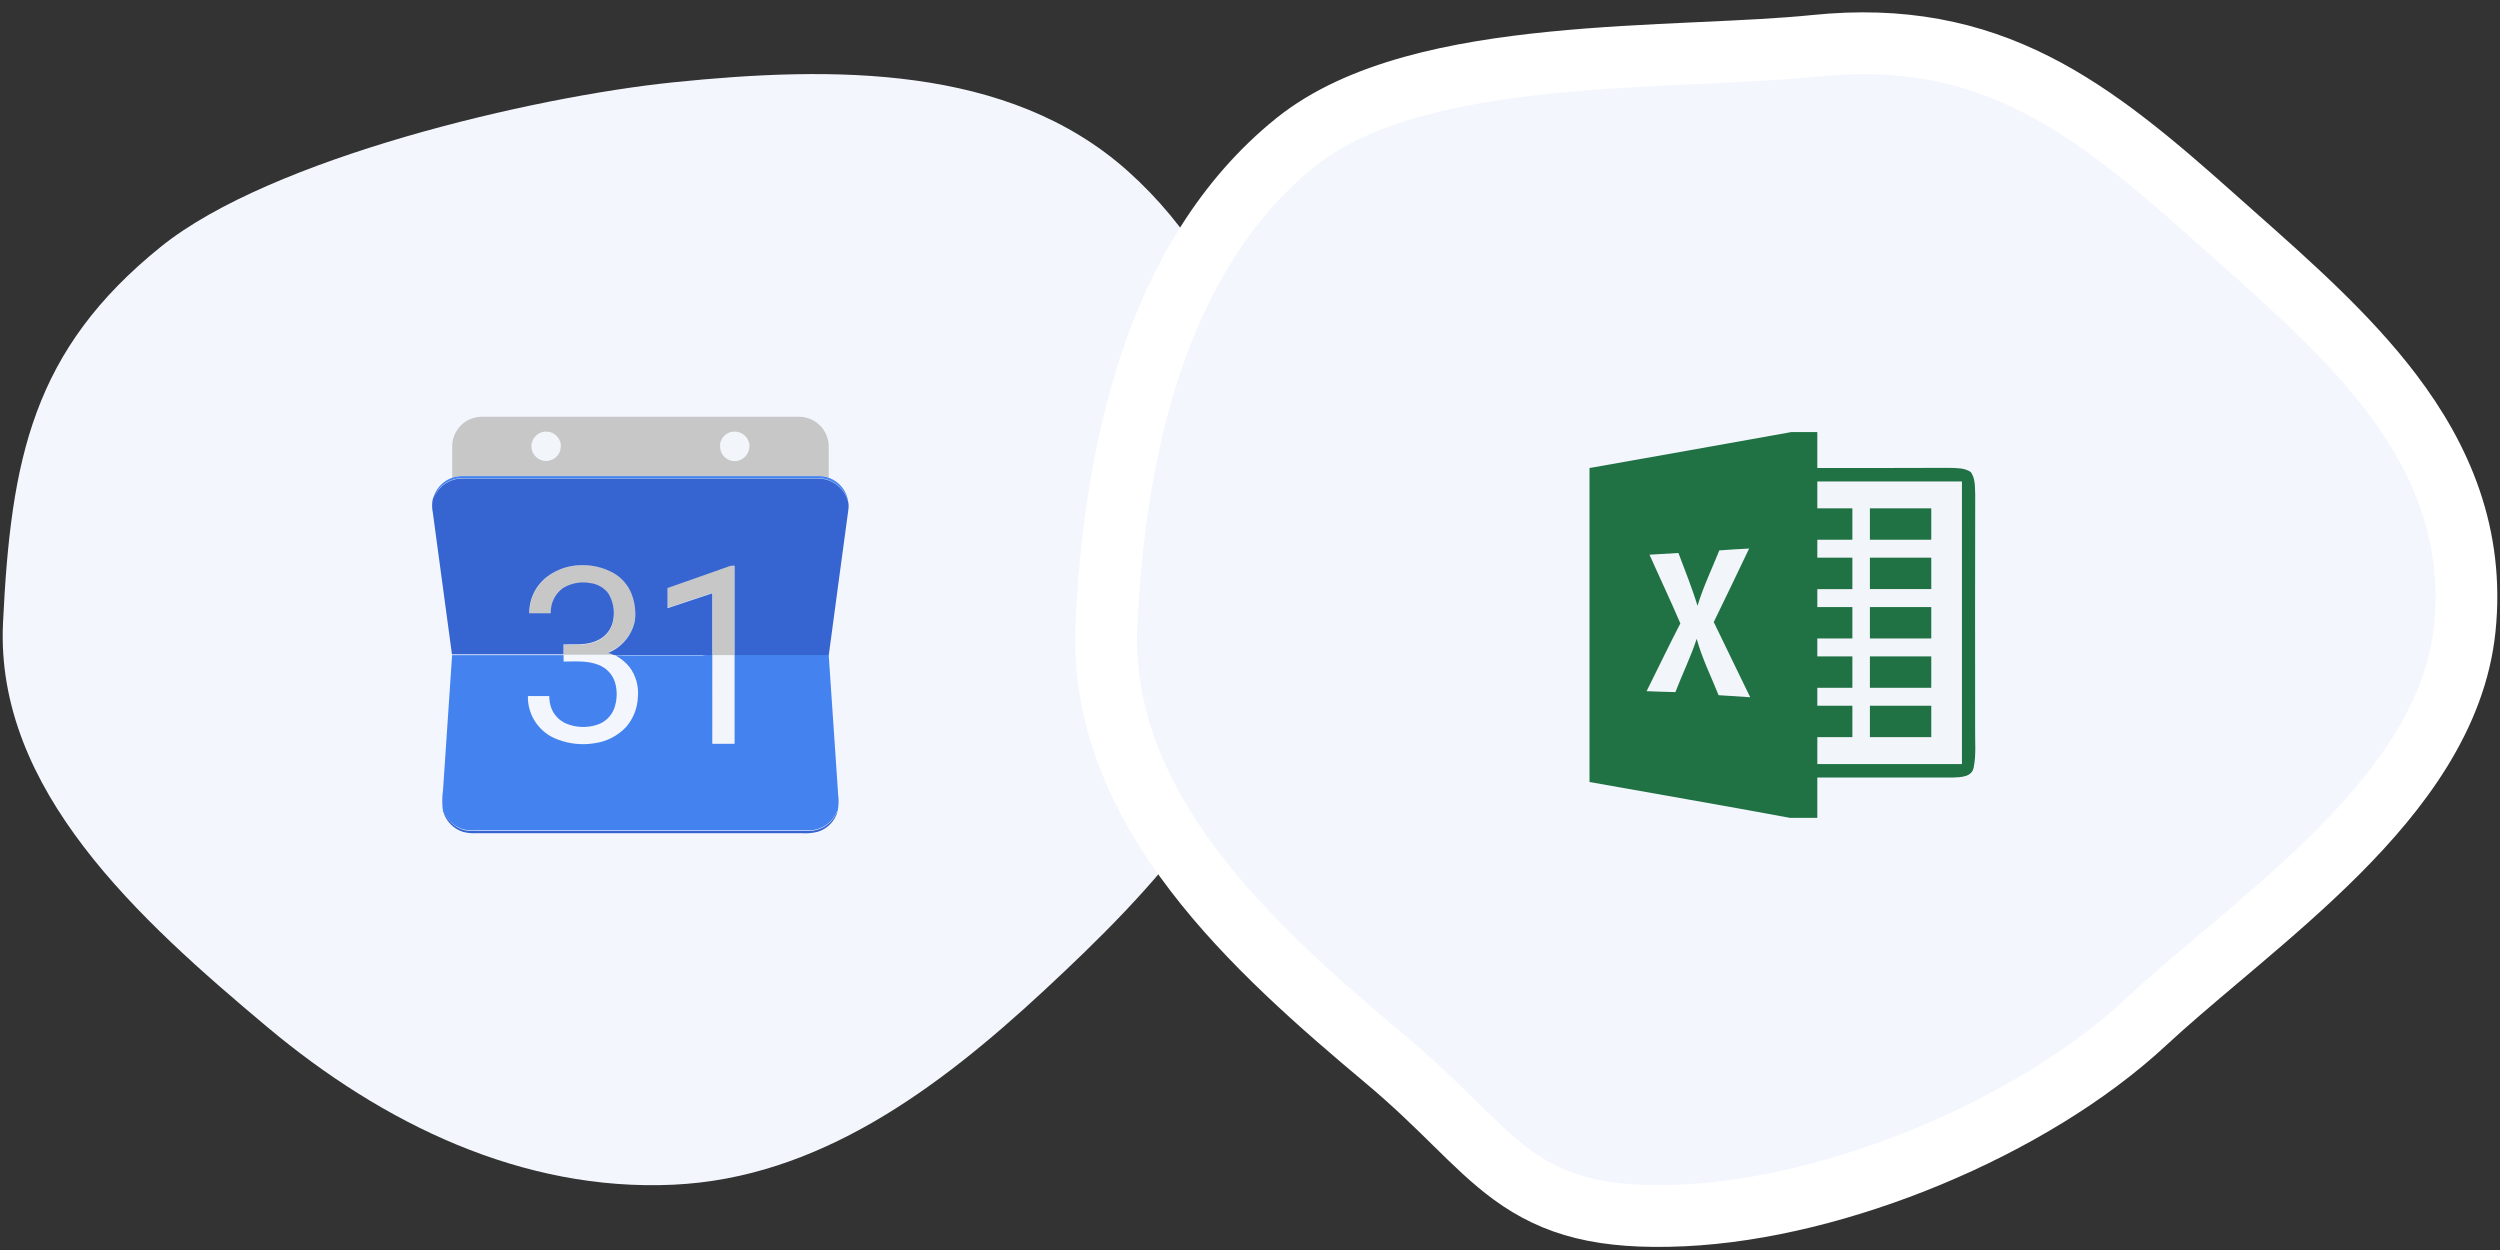 <svg width="162" height="81" viewBox="0 0 162 81" fill="none" xmlns="http://www.w3.org/2000/svg">
<rect x="0" y="0" width="162" height="81" fill="#333333" stroke="none"/>
<path fill-rule="evenodd" clip-rule="evenodd" d="M43.633 5.334C53.971 4.274 65.324 4.17 73.064 11.07C81.073 18.21 84.002 29.707 82.912 40.352C81.913 50.108 74.832 57.531 67.621 64.217C60.75 70.588 53.015 76.335 43.633 76.769C33.851 77.221 24.798 72.821 17.309 66.543C8.989 59.567 -0.323 51.164 0.196 40.352C0.705 29.719 2.116 22.686 10.429 15.985C17.549 10.245 34.517 6.27 43.633 5.334Z" fill="#F3F7FD"/>
<path d="M35.16 27.99C35.366 27.946 35.581 27.965 35.777 28.045C35.916 28.106 36.038 28.199 36.135 28.316C36.231 28.434 36.298 28.572 36.33 28.72C36.365 28.929 36.337 29.144 36.25 29.338C36.153 29.529 35.996 29.684 35.802 29.776C35.608 29.868 35.389 29.892 35.179 29.846C34.967 29.795 34.779 29.674 34.645 29.503C34.511 29.332 34.438 29.121 34.439 28.904C34.444 28.694 34.516 28.491 34.646 28.326C34.776 28.161 34.956 28.043 35.16 27.99Z" fill="#F2F5F9"/>
<path d="M47.385 27.989C47.593 27.945 47.81 27.966 48.006 28.05C48.163 28.123 48.298 28.237 48.396 28.381C48.494 28.524 48.551 28.691 48.562 28.864C48.566 28.998 48.542 29.131 48.493 29.256C48.444 29.381 48.37 29.495 48.276 29.591C48.168 29.701 48.035 29.783 47.888 29.83C47.741 29.877 47.585 29.887 47.433 29.86C47.281 29.832 47.138 29.767 47.017 29.672C46.896 29.576 46.8 29.452 46.739 29.311C46.662 29.121 46.638 28.915 46.668 28.713C46.708 28.537 46.796 28.376 46.923 28.248C47.05 28.12 47.21 28.031 47.385 27.989Z" fill="#F2F5F9"/>
<path d="M46.159 42.441H47.61C47.61 44.37 47.61 46.3 47.61 48.208H46.166C46.159 46.275 46.166 44.364 46.159 42.441Z" fill="#F2F5F9"/>
<path d="M30.486 27.15C30.793 27.032 31.123 26.982 31.451 27.005H51.772C52.03 27.005 52.285 27.057 52.522 27.157C52.759 27.256 52.974 27.403 53.154 27.587C53.334 27.772 53.475 27.99 53.569 28.23C53.663 28.47 53.708 28.726 53.702 28.983C53.702 29.627 53.702 30.299 53.702 30.958C53.482 30.882 53.25 30.846 53.017 30.852H30.023C29.779 30.846 29.535 30.881 29.302 30.958C29.302 30.273 29.302 29.591 29.302 28.906C29.307 28.53 29.422 28.163 29.632 27.851C29.842 27.539 30.139 27.295 30.486 27.15ZM35.163 27.989C34.958 28.041 34.776 28.159 34.645 28.325C34.513 28.491 34.44 28.695 34.436 28.906C34.435 29.123 34.508 29.335 34.642 29.506C34.776 29.677 34.964 29.798 35.176 29.849C35.385 29.895 35.604 29.87 35.798 29.778C35.992 29.686 36.15 29.532 36.247 29.34C36.334 29.147 36.362 28.932 36.327 28.723C36.294 28.575 36.227 28.436 36.131 28.319C36.035 28.201 35.913 28.108 35.774 28.047C35.58 27.967 35.365 27.947 35.16 27.989H35.163ZM47.385 27.989C47.21 28.032 47.05 28.122 46.924 28.251C46.798 28.379 46.71 28.541 46.671 28.716C46.641 28.919 46.665 29.125 46.742 29.314C46.804 29.456 46.899 29.58 47.02 29.675C47.142 29.771 47.284 29.836 47.436 29.863C47.588 29.891 47.744 29.881 47.891 29.834C48.038 29.787 48.171 29.705 48.279 29.594C48.373 29.499 48.447 29.385 48.496 29.26C48.545 29.135 48.569 29.002 48.565 28.867C48.554 28.694 48.497 28.527 48.399 28.384C48.301 28.241 48.166 28.127 48.009 28.054C47.813 27.968 47.595 27.946 47.385 27.989Z" fill="#C7C7C7"/>
<path d="M47.272 36.673C47.382 36.636 47.499 36.625 47.613 36.641C47.613 38.571 47.613 40.501 47.613 42.43V42.447H46.163V42.414C46.163 41.081 46.163 39.748 46.163 38.416C45.198 38.738 44.233 39.06 43.268 39.381C43.268 38.947 43.268 38.51 43.268 38.075C44.599 37.609 45.925 37.146 47.272 36.673Z" fill="#C7C7C7"/>
<path d="M35.474 37.365C36.087 36.907 36.826 36.649 37.591 36.626C38.348 36.577 39.103 36.742 39.771 37.102C40.292 37.403 40.697 37.869 40.923 38.427C41.142 38.983 41.219 39.586 41.148 40.18C41.055 40.643 40.848 41.076 40.547 41.44C40.245 41.804 39.858 42.089 39.421 42.267C39.543 42.304 39.661 42.351 39.775 42.409C39.7 42.423 39.625 42.43 39.549 42.428C38.543 42.428 37.536 42.428 36.529 42.428C36.529 42.209 36.529 41.99 36.529 41.785C37.256 41.769 38.022 41.855 38.7 41.537C38.978 41.418 39.221 41.23 39.406 40.989C39.59 40.749 39.709 40.466 39.752 40.167C39.853 39.584 39.739 38.983 39.43 38.478C39.29 38.294 39.113 38.14 38.911 38.025C38.71 37.911 38.487 37.839 38.256 37.812C37.635 37.694 36.991 37.819 36.459 38.16C36.211 38.346 36.012 38.59 35.88 38.87C35.748 39.15 35.686 39.458 35.699 39.768C35.233 39.768 34.767 39.768 34.3 39.768C34.303 39.511 34.336 39.255 34.397 39.006C34.558 38.352 34.938 37.773 35.474 37.365Z" fill="#C7C7C7"/>
<path d="M29.303 30.958C29.535 30.882 29.779 30.846 30.023 30.852H53.017C53.25 30.846 53.482 30.882 53.702 30.958C54.037 31.077 54.332 31.286 54.556 31.561C54.779 31.837 54.922 32.169 54.969 32.521C54.844 32.025 54.536 31.593 54.107 31.312C53.793 31.107 53.428 30.995 53.052 30.99C45.363 30.99 37.674 30.99 29.985 30.99C29.694 30.984 29.406 31.043 29.141 31.163C28.876 31.283 28.641 31.46 28.453 31.682C28.294 31.886 28.16 32.108 28.055 32.344C28.129 32.027 28.282 31.733 28.5 31.491C28.718 31.248 28.994 31.065 29.303 30.958Z" fill="#4483EF"/>
<path d="M46.131 42.414H46.157V42.43C46.157 44.36 46.157 46.29 46.157 48.197H47.601C47.601 46.267 47.601 44.338 47.601 42.43V42.414H47.623C47.837 42.426 48.052 42.426 48.266 42.414C50.078 42.414 51.889 42.414 53.699 42.414C53.908 45.444 54.104 48.474 54.313 51.501C54.361 51.847 54.35 52.2 54.281 52.543C54.201 52.648 54.133 52.763 54.078 52.884C53.908 53.163 53.669 53.394 53.384 53.556C53.099 53.717 52.778 53.803 52.451 53.807C45.225 53.807 38 53.807 30.776 53.807C30.548 53.821 30.32 53.804 30.097 53.758C29.845 53.698 29.608 53.589 29.399 53.436C29.19 53.284 29.013 53.092 28.878 52.871C28.83 52.768 28.773 52.67 28.708 52.578C28.64 52.12 28.64 51.654 28.708 51.195C28.907 48.281 29.097 45.367 29.296 42.453C31.704 42.453 34.112 42.453 36.52 42.453C36.52 42.591 36.52 42.73 36.52 42.868C37.282 42.868 38.083 42.791 38.804 43.093C39.049 43.188 39.269 43.336 39.45 43.527C39.63 43.718 39.765 43.946 39.846 44.196C40.015 44.76 39.998 45.363 39.798 45.917C39.701 46.172 39.546 46.401 39.346 46.585C39.145 46.77 38.905 46.906 38.643 46.981C38.003 47.177 37.316 47.145 36.697 46.892C36.459 46.791 36.245 46.639 36.071 46.448C35.897 46.256 35.767 46.029 35.69 45.782C35.625 45.562 35.591 45.333 35.591 45.103H34.208C34.193 45.72 34.374 46.325 34.725 46.832C35.076 47.34 35.578 47.723 36.16 47.927C36.915 48.211 37.731 48.292 38.527 48.162C39.31 48.056 40.032 47.683 40.573 47.107C41.044 46.562 41.313 45.871 41.335 45.151C41.398 44.463 41.205 43.776 40.792 43.222C40.537 42.914 40.226 42.658 39.875 42.469C40.041 42.458 40.207 42.458 40.373 42.469H45.491C45.703 42.434 45.925 42.453 46.131 42.414Z" fill="#4483EF"/>
<path d="M28.453 31.701C28.641 31.479 28.876 31.302 29.14 31.183C29.405 31.063 29.694 31.004 29.984 31.01C37.673 31.01 45.363 31.01 53.052 31.01C53.427 31.015 53.793 31.126 54.107 31.331C54.536 31.612 54.843 32.044 54.969 32.541C54.998 32.715 54.998 32.892 54.969 33.065C54.551 36.195 54.117 39.321 53.705 42.45H48.498C48.208 42.45 47.919 42.45 47.629 42.45H47.607C47.607 40.521 47.607 38.591 47.607 36.661C47.492 36.645 47.375 36.656 47.266 36.693C45.931 37.166 44.593 37.629 43.258 38.105C43.258 38.539 43.258 38.977 43.258 39.411C44.223 39.089 45.188 38.768 46.153 38.446C46.153 39.78 46.153 41.112 46.153 42.444H46.127C44.107 42.444 42.087 42.444 40.068 42.444C39.969 42.464 39.867 42.464 39.768 42.444C39.655 42.387 39.536 42.339 39.415 42.303C39.852 42.124 40.239 41.84 40.541 41.476C40.842 41.112 41.048 40.679 41.142 40.215C41.213 39.621 41.136 39.019 40.917 38.462C40.691 37.905 40.286 37.438 39.765 37.137C39.103 36.766 38.349 36.589 37.591 36.626C36.828 36.645 36.089 36.899 35.475 37.353C34.938 37.754 34.554 38.327 34.387 38.977C34.327 39.227 34.294 39.482 34.291 39.739C34.757 39.739 35.224 39.739 35.69 39.739C35.676 39.43 35.739 39.121 35.871 38.841C36.003 38.561 36.202 38.317 36.449 38.131C36.982 37.79 37.625 37.665 38.247 37.784C38.477 37.81 38.7 37.882 38.902 37.997C39.104 38.111 39.28 38.265 39.421 38.449C39.73 38.955 39.844 39.555 39.743 40.138C39.7 40.437 39.58 40.721 39.396 40.961C39.212 41.201 38.969 41.389 38.691 41.508C38.012 41.83 37.247 41.736 36.52 41.756H36.514C36.514 41.974 36.514 42.193 36.514 42.399C34.103 42.399 31.694 42.399 29.286 42.399C28.875 39.333 28.461 36.268 28.045 33.203C27.985 32.915 27.985 32.617 28.045 32.329C28.155 32.104 28.293 31.893 28.453 31.701Z" fill="#3664D0"/>
<path d="M28.721 52.582C28.786 52.674 28.843 52.772 28.891 52.874C29.021 53.1 29.194 53.297 29.4 53.455C29.607 53.613 29.843 53.728 30.094 53.794C30.317 53.84 30.545 53.856 30.773 53.843C37.999 53.843 45.224 53.843 52.448 53.843C52.775 53.839 53.096 53.753 53.381 53.592C53.666 53.43 53.905 53.199 54.075 52.92C54.13 52.799 54.198 52.684 54.278 52.579C54.191 52.887 54.029 53.169 53.806 53.4C53.583 53.63 53.307 53.801 53.001 53.897C52.657 53.986 52.3 54.017 51.946 53.991H30.85C30.567 54.008 30.284 53.98 30.01 53.907C29.702 53.812 29.422 53.641 29.196 53.409C28.971 53.177 28.808 52.893 28.721 52.582Z" fill="#3664D0"/>
<path d="M143.461 14.05C139.543 10.556 135.913 7.469 131.867 5.43C127.742 3.351 123.247 2.388 117.62 2.965C115.494 3.183 112.981 3.299 110.217 3.427C110.06 3.434 109.903 3.441 109.745 3.448C106.822 3.583 103.662 3.737 100.555 4.048C94.462 4.657 88.071 5.901 83.948 9.225C74.781 16.615 72.22 29.557 71.698 40.433C71.404 46.565 73.912 51.901 77.432 56.509C80.938 61.098 85.575 65.13 89.797 68.669C91.613 70.192 93.002 71.556 94.251 72.784L94.29 72.823L94.311 72.843C95.539 74.049 96.709 75.199 97.984 76.129C100.743 78.141 103.812 79.003 109.084 78.76C119.079 78.298 131.641 73.101 138.974 66.303C140.441 64.942 142.09 63.55 143.836 62.074C144.219 61.751 144.607 61.424 144.998 61.092C147.152 59.265 149.397 57.323 151.452 55.266C155.515 51.2 159.137 46.403 159.718 40.733C160.338 34.679 158.216 29.753 154.99 25.493C152.17 21.77 148.401 18.43 144.791 15.231C144.345 14.835 143.901 14.442 143.461 14.05Z" fill="#F3F7FD" stroke="white" stroke-width="4"/>
<g clip-path="url(#clip0)">
<path d="M116.075 27.999H117.762C117.762 28.775 117.762 29.549 117.762 30.325C120.605 30.325 123.448 30.331 126.29 30.316C126.77 30.337 127.299 30.302 127.716 30.595C128.009 31.025 127.975 31.572 127.994 32.066C127.98 37.113 127.986 42.156 127.989 47.2C127.975 48.046 128.065 48.909 127.892 49.743C127.779 50.348 127.069 50.363 126.594 50.383C123.652 50.392 120.707 50.377 117.762 50.383C117.762 51.255 117.762 52.127 117.762 52.999H115.999C111.67 52.194 107.334 51.45 103 50.674C103 43.892 103 37.11 103 30.328C107.359 29.552 111.719 28.787 116.075 27.999Z" fill="#207245"/>
<path d="M117.762 31.197C120.886 31.197 124.01 31.197 127.134 31.197C127.134 37.301 127.134 43.406 127.134 49.511C124.01 49.511 120.886 49.511 117.762 49.511C117.762 48.929 117.762 48.348 117.762 47.767C118.52 47.767 119.276 47.767 120.034 47.767C120.034 47.089 120.034 46.409 120.034 45.732C119.276 45.732 118.52 45.732 117.762 45.732C117.762 45.345 117.762 44.956 117.762 44.569C118.52 44.569 119.276 44.569 120.034 44.569C120.034 43.892 120.034 43.211 120.034 42.534C119.276 42.534 118.52 42.534 117.762 42.534C117.762 42.148 117.762 41.758 117.762 41.371C118.52 41.371 119.276 41.371 120.034 41.371C120.034 40.694 120.034 40.014 120.034 39.336C119.276 39.336 118.52 39.336 117.762 39.336C117.762 38.95 117.762 38.56 117.762 38.174C118.52 38.174 119.276 38.174 120.034 38.174C120.034 37.496 120.034 36.816 120.034 36.139C119.276 36.139 118.52 36.139 117.762 36.139C117.762 35.752 117.762 35.363 117.762 34.976C118.52 34.976 119.276 34.976 120.034 34.976C120.034 34.299 120.034 33.618 120.034 32.941C119.276 32.941 118.52 32.941 117.762 32.941C117.762 32.36 117.762 31.778 117.762 31.197Z" fill="#F2F5F9"/>
<path d="M121.17 32.941C122.496 32.941 123.82 32.941 125.146 32.941C125.146 33.618 125.146 34.299 125.146 34.976C123.82 34.976 122.496 34.976 121.17 34.976C121.17 34.299 121.17 33.618 121.17 32.941Z" fill="#207245"/>
<path d="M111.412 35.665C112.054 35.618 112.698 35.578 113.343 35.546C112.585 37.136 111.824 38.726 111.051 40.31C111.832 41.938 112.63 43.554 113.414 45.182C112.73 45.142 112.048 45.098 111.364 45.048C110.881 43.836 110.293 42.665 109.946 41.397C109.56 42.578 109.009 43.691 108.566 44.848C107.944 44.839 107.322 44.813 106.7 44.787C107.43 43.325 108.135 41.851 108.887 40.397C108.248 38.9 107.547 37.432 106.888 35.944C107.513 35.906 108.137 35.868 108.762 35.833C109.185 36.97 109.648 38.092 109.998 39.258C110.372 38.022 110.932 36.86 111.412 35.665Z" fill="#F2F5F9"/>
<path d="M121.17 36.139C122.496 36.139 123.82 36.139 125.146 36.139C125.146 36.816 125.146 37.496 125.146 38.173C123.82 38.173 122.496 38.173 121.17 38.173C121.17 37.496 121.17 36.816 121.17 36.139Z" fill="#207245"/>
<path d="M121.17 39.337C122.496 39.337 123.82 39.337 125.146 39.337C125.146 40.014 125.146 40.694 125.146 41.371C123.82 41.371 122.496 41.371 121.17 41.371C121.17 40.694 121.17 40.014 121.17 39.337Z" fill="#207245"/>
<path d="M121.17 42.534C122.496 42.534 123.82 42.534 125.146 42.534C125.146 43.211 125.146 43.892 125.146 44.569C123.82 44.569 122.496 44.569 121.17 44.569C121.17 43.892 121.17 43.211 121.17 42.534Z" fill="#207245"/>
<path d="M121.17 45.732C122.496 45.732 123.82 45.732 125.146 45.732C125.146 46.409 125.146 47.089 125.146 47.767C123.82 47.767 122.496 47.767 121.17 47.767C121.17 47.089 121.17 46.409 121.17 45.732Z" fill="#207245"/>
</g>
<defs>
<clipPath id="clip0">
<rect width="25" height="25" fill="white" transform="translate(103 27.999)"/>
</clipPath>
</defs>
</svg>
